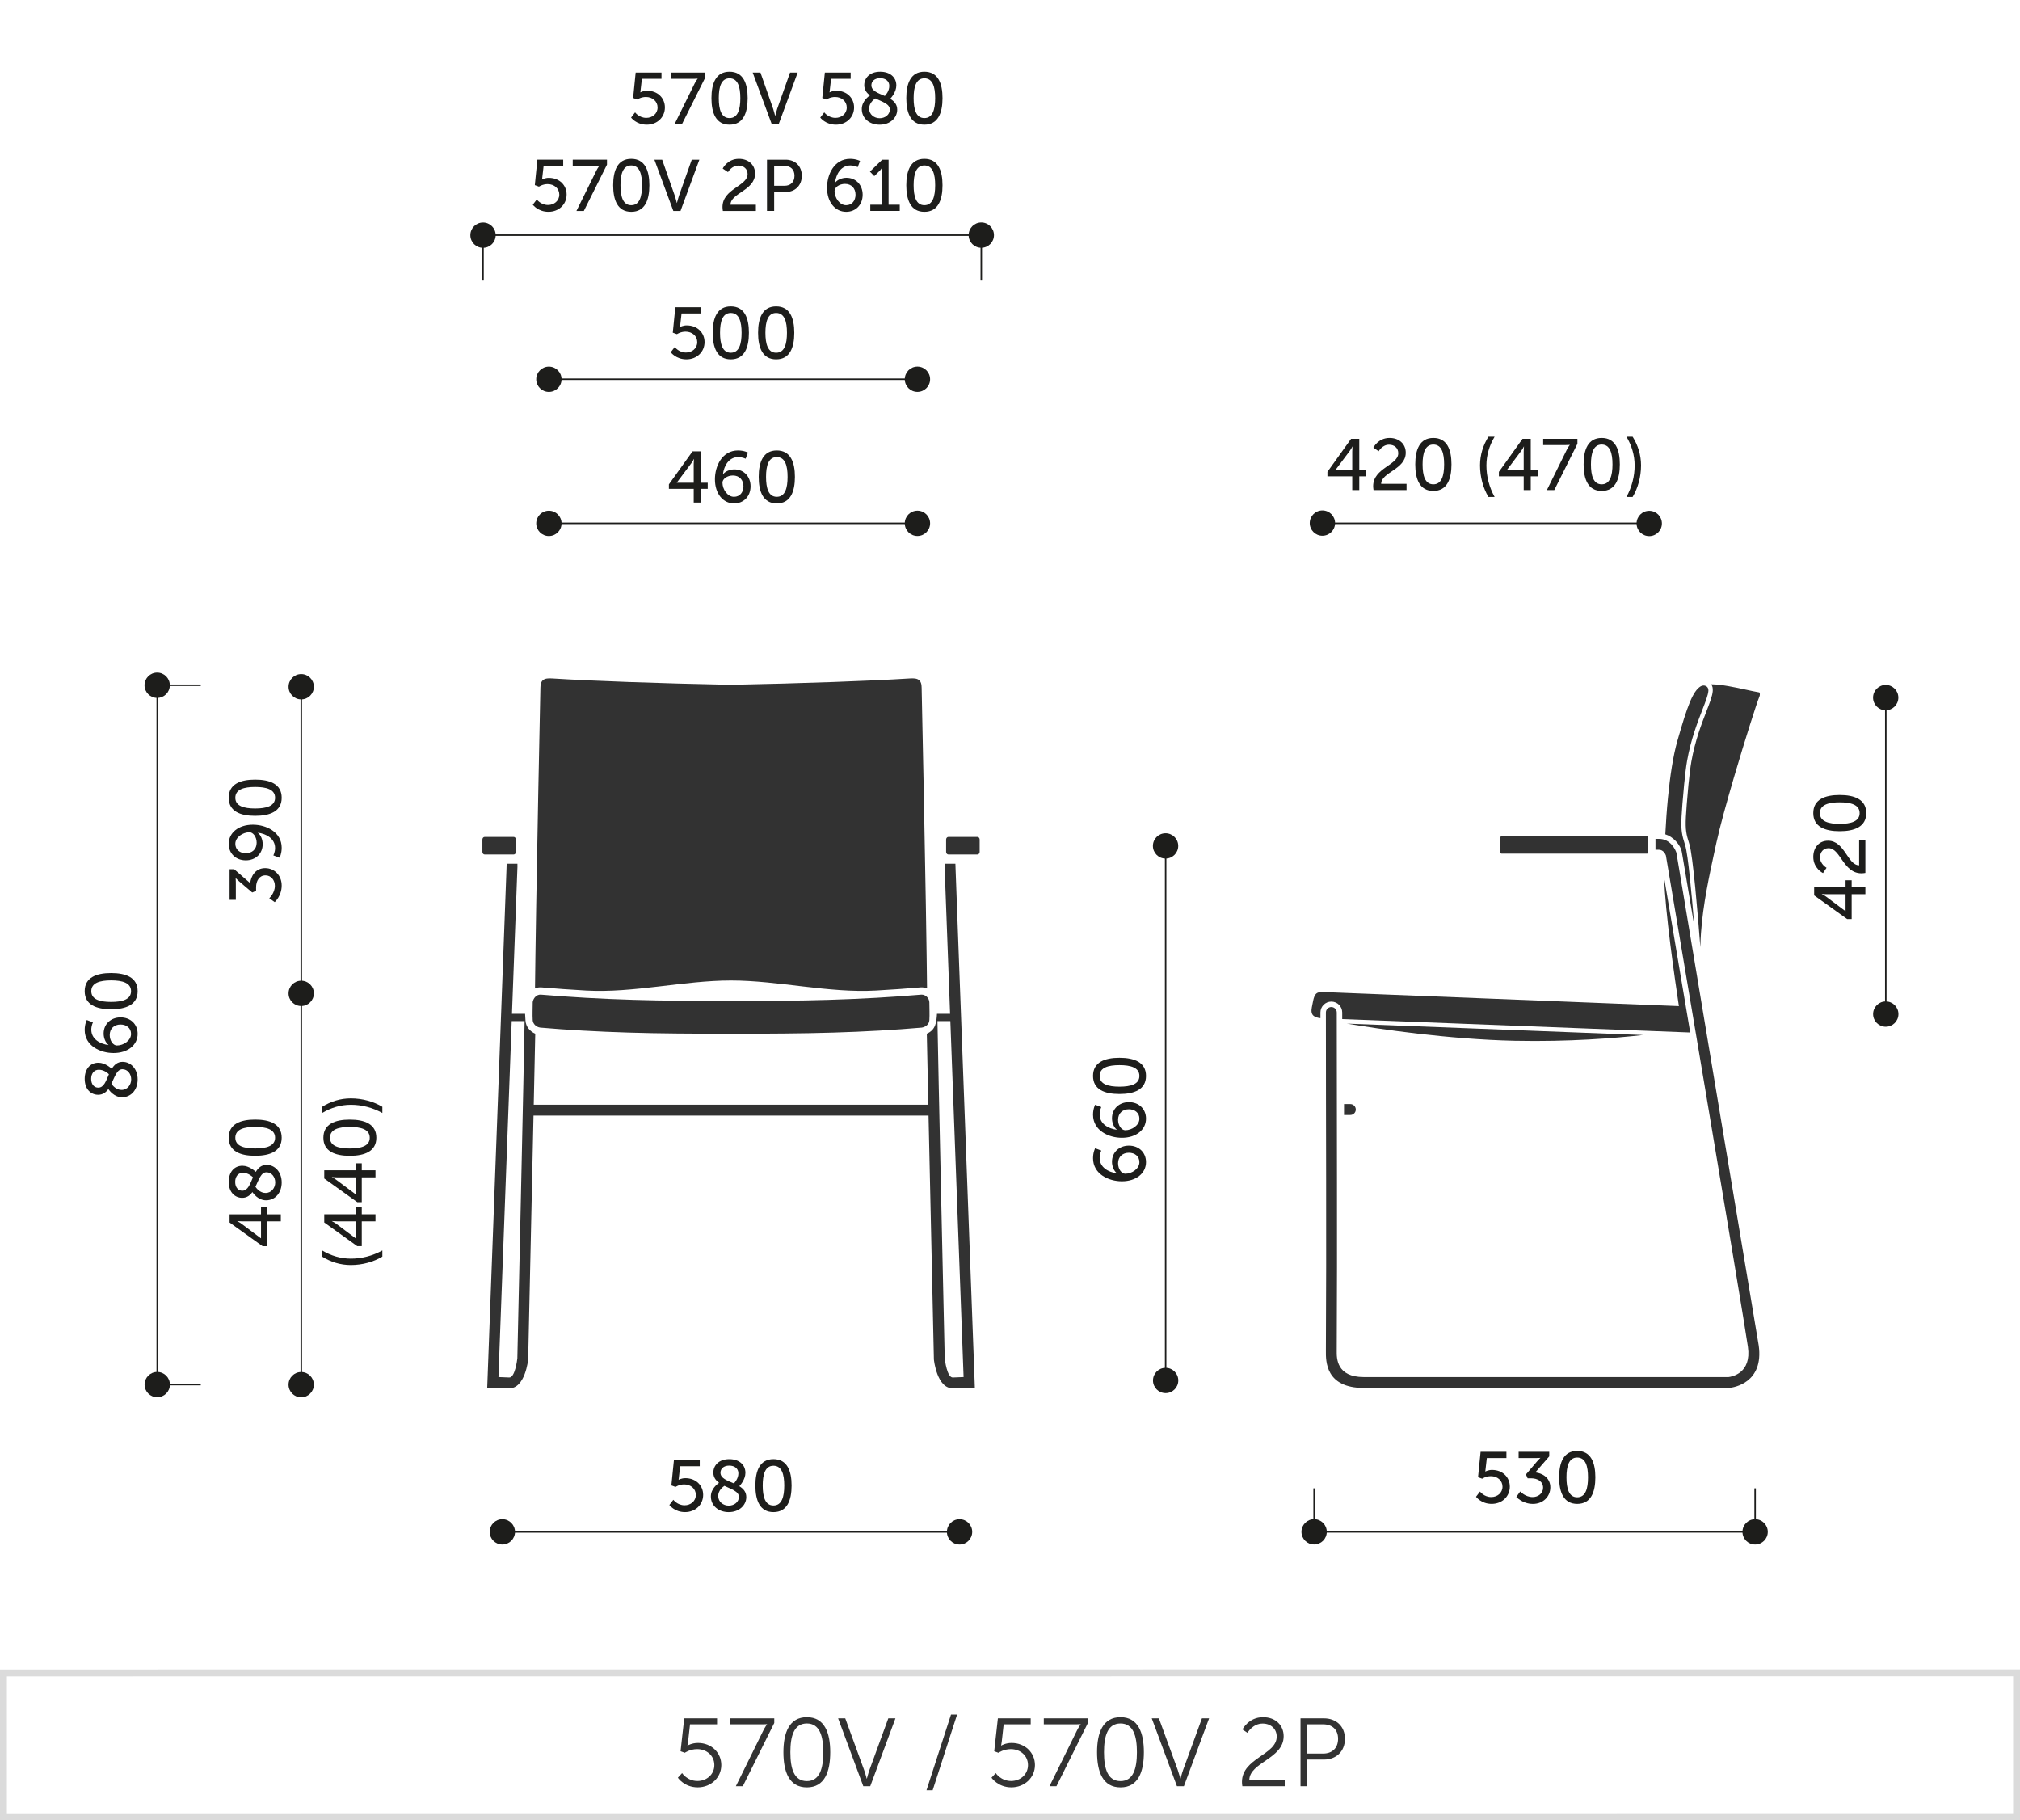 <svg enable-background="new 0 0 293.128 264.078" height="264.078" viewBox="0 0 293.128 264.078" width="293.128" xmlns="http://www.w3.org/2000/svg"><path d="m.5 264.078h-.5v-21.863l293.129-.016v21.867zm.5-20.863v19.863l291.129-.012v-19.867z" fill="#dbdbdb"/><path d="m98.983 257.242s.729 1.148 2.228 1.148c1.358 0 2.451-.965 2.451-2.311 0-1.344-1.093-2.311-2.493-2.311-1.051 0-1.793.531-1.793.531l-.616-.223.532-4.777h4.763v.869h-3.922l-.28 2.521c-.042.35-.099.559-.099.559h.028s.616-.377 1.499-.377c1.975 0 3.39 1.428 3.39 3.207 0 1.82-1.499 3.236-3.418 3.236-1.961 0-2.886-1.4-2.886-1.4z" fill="#323232"/><path d="m110.76 251.08c.267-.533.547-.91.547-.91v-.029s-.253.029-.743.029h-4.608v-.869h6.401v.672l-4.566 9.176h-1.008z" fill="#323232"/><path d="m113.684 254.217c0-2.828.84-5.084 3.403-5.084s3.391 2.256 3.391 5.084c0 2.857-.827 5.1-3.391 5.1s-3.403-2.243-3.403-5.1zm5.785 0c0-2.338-.519-4.174-2.382-4.174-1.877 0-2.395 1.836-2.395 4.174 0 2.354.518 4.189 2.395 4.189 1.863 0 2.382-1.836 2.382-4.189z" fill="#323232"/><path d="m121.621 249.301h1.036l2.731 7.48c.183.504.379 1.273.379 1.273h.027s.196-.77.379-1.273l2.731-7.48h1.036l-3.656 9.848h-1.008z" fill="#323232"/><path d="m138.003 248.754h.883l-3.544 10.982h-.896z" fill="#323232"/><path d="m144.497 257.242s.729 1.148 2.228 1.148c1.358 0 2.451-.965 2.451-2.311 0-1.344-1.093-2.311-2.493-2.311-1.051 0-1.793.531-1.793.531l-.616-.223.532-4.777h4.763v.869h-3.922l-.28 2.521c-.042.35-.099.559-.099.559h.028s.616-.377 1.499-.377c1.975 0 3.39 1.428 3.39 3.207 0 1.82-1.499 3.236-3.418 3.236-1.961 0-2.886-1.4-2.886-1.4z" fill="#323232"/><path d="m156.273 251.08c.266-.533.546-.91.546-.91v-.029s-.252.029-.742.029h-4.608v-.869h6.401v.672l-4.566 9.176h-1.008z" fill="#323232"/><path d="m159.197 254.217c0-2.828.841-5.084 3.404-5.084s3.39 2.256 3.39 5.084c0 2.857-.827 5.1-3.39 5.1-2.563-.001-3.404-2.243-3.404-5.1zm5.785 0c0-2.338-.519-4.174-2.381-4.174-1.877 0-2.396 1.836-2.396 4.174 0 2.354.519 4.189 2.396 4.189 1.863 0 2.381-1.836 2.381-4.189z" fill="#323232"/><path d="m167.135 249.301h1.037l2.731 7.48c.182.504.378 1.273.378 1.273h.028s.195-.77.378-1.273l2.731-7.48h1.036l-3.655 9.848h-1.009z" fill="#323232"/><path d="m180.225 258.518c0-3.459 5.042-3.908 5.042-6.57 0-1.078-.813-1.891-2.045-1.891-1.442 0-2.199 1.346-2.199 1.346l-.729-.49s.896-1.779 2.984-1.779c1.877 0 2.997 1.219 2.997 2.76 0 3.305-4.973 3.768-4.986 6.387h5.141v.869h-6.149c-.043-.226-.056-.437-.056-.632z" fill="#323232"/><path d="m188.723 249.301h3.404c1.765 0 3.039 1.148 3.039 2.969 0 1.836-1.274 3.012-3.039 3.012h-2.438v3.867h-.967v-9.848zm3.277 5.113c1.317 0 2.172-.799 2.172-2.145 0-1.33-.854-2.1-2.157-2.1h-2.325v4.244h2.31z" fill="#323232"/><path d="m92.158 16.302s.579.8 1.633.8c.873 0 1.632-.601 1.632-1.506 0-.895-.737-1.526-1.695-1.526-.727 0-1.253.368-1.253.368l-.601-.221.369-3.686h3.748v.906h-2.843l-.179 1.568c-.011.221-.053.39-.053.39h.021s.411-.231.958-.231c1.569 0 2.591 1.084 2.591 2.421 0 1.433-1.127 2.506-2.633 2.506-1.526 0-2.274-1.031-2.274-1.031z" fill="#1d1d1b"/><path d="m100.806 12.111c.211-.422.432-.685.432-.685v-.021s-.168.032-.548.032h-3.316v-.906h4.97v.717l-3.358 6.717h-1.076z" fill="#1d1d1b"/><path d="m103.241 14.237c0-2.137.643-3.832 2.622-3.832 1.989 0 2.632 1.695 2.632 3.832 0 2.148-.643 3.854-2.632 3.854-1.979 0-2.622-1.705-2.622-3.854zm4.191 0c0-1.61-.348-2.874-1.568-2.874-1.211 0-1.559 1.264-1.559 2.874 0 1.622.348 2.896 1.559 2.896 1.22 0 1.568-1.274 1.568-2.896z" fill="#1d1d1b"/><path d="m109.226 10.531h1.126l1.843 5.254c.137.4.284 1.021.284 1.021h.021s.147-.621.284-1.021l1.863-5.254h1.105l-2.737 7.434h-1.042z" fill="#1d1d1b"/><path d="m119.611 16.302s.579.8 1.633.8c.873 0 1.632-.601 1.632-1.506 0-.895-.737-1.526-1.695-1.526-.727 0-1.253.368-1.253.368l-.601-.221.369-3.686h3.748v.906h-2.843l-.179 1.568c-.011.221-.053.39-.053.39h.021s.411-.231.958-.231c1.569 0 2.591 1.084 2.591 2.421 0 1.433-1.127 2.506-2.633 2.506-1.526 0-2.274-1.031-2.274-1.031z" fill="#1d1d1b"/><path d="m126.248 13.838c-.484-.348-.832-.801-.832-1.484 0-.99.748-1.948 2.316-1.948 1.379 0 2.337.769 2.337 1.99 0 .989-.789 1.832-.884 1.937.568.348 1.011.812 1.011 1.58 0 1.158-1 2.179-2.548 2.179-1.484 0-2.59-.926-2.59-2.273.001-1.139.99-1.844 1.19-1.981zm.769.442c-.242.168-.896.674-.896 1.474 0 .853.737 1.4 1.527 1.4.779 0 1.474-.506 1.474-1.274 0-.8-1.105-1.115-2.105-1.6zm1.379-.358c.116-.116.653-.685.653-1.464 0-.684-.548-1.115-1.327-1.115-.821 0-1.273.463-1.273 1.031-.001.821.989 1.138 1.947 1.548z" fill="#1d1d1b"/><path d="m131.516 14.237c0-2.137.643-3.832 2.622-3.832 1.989 0 2.632 1.695 2.632 3.832 0 2.148-.643 3.854-2.632 3.854-1.98 0-2.622-1.705-2.622-3.854zm4.19 0c0-1.61-.348-2.874-1.568-2.874-1.211 0-1.559 1.264-1.559 2.874 0 1.622.348 2.896 1.559 2.896 1.22 0 1.568-1.274 1.568-2.896z" fill="#1d1d1b"/><path d="m77.895 28.943s.579.8 1.633.8c.873 0 1.632-.601 1.632-1.506 0-.895-.737-1.526-1.695-1.526-.727 0-1.253.368-1.253.368l-.601-.221.369-3.686h3.748v.906h-2.843l-.179 1.568c-.011.221-.053.39-.053.39h.021s.411-.231.958-.231c1.569 0 2.591 1.084 2.591 2.421 0 1.433-1.127 2.506-2.633 2.506-1.526 0-2.274-1.031-2.274-1.031z" fill="#1d1d1b"/><path d="m86.542 24.753c.211-.422.432-.685.432-.685v-.021s-.168.032-.548.032h-3.316v-.906h4.97v.717l-3.358 6.717h-1.074z" fill="#1d1d1b"/><path d="m88.978 26.879c0-2.137.643-3.832 2.622-3.832 1.989 0 2.632 1.695 2.632 3.832 0 2.148-.643 3.854-2.632 3.854-1.98-.001-2.622-1.706-2.622-3.854zm4.19 0c0-1.61-.348-2.874-1.568-2.874-1.211 0-1.559 1.264-1.559 2.874 0 1.622.348 2.896 1.559 2.896 1.22-.001 1.568-1.274 1.568-2.896z" fill="#1d1d1b"/><path d="m94.962 23.173h1.126l1.843 5.254c.137.4.284 1.021.284 1.021h.021s.147-.621.284-1.021l1.863-5.254h1.105l-2.737 7.434h-1.041z" fill="#1d1d1b"/><path d="m104.843 30.038c0-2.653 3.643-3.032 3.643-4.78 0-.737-.558-1.231-1.337-1.231-.979 0-1.506.947-1.506.947l-.769-.516s.674-1.411 2.349-1.411c1.368 0 2.348.853 2.348 2.138 0 2.442-3.549 2.821-3.569 4.517h3.685v.905h-4.79c-.033-.201-.054-.39-.054-.569z" fill="#1d1d1b"/><path d="m111.3 23.173h2.717c1.357 0 2.337.916 2.337 2.327s-.979 2.358-2.337 2.358h-1.675v2.748h-1.042zm2.548 3.78c.895 0 1.442-.558 1.442-1.453s-.548-1.421-1.432-1.421h-1.517v2.874z" fill="#1d1d1b"/><path d="m120.012 27.227c0-1.905 1.042-4.18 3.349-4.18.873 0 1.442.306 1.442.306l-.337.895s-.475-.242-1.063-.242c-1.369 0-2.074 1.264-2.232 2.495h.021c.315-.421.989-.705 1.642-.705 1.411 0 2.349 1.074 2.349 2.453 0 1.464-1.001 2.484-2.391 2.484-1.591-.001-2.78-1.39-2.78-3.506zm4.137 1.021c0-.905-.579-1.568-1.526-1.568-.843 0-1.517.505-1.517 1.042 0 .969.727 2.053 1.675 2.053.853-.001 1.368-.664 1.368-1.527z" fill="#1d1d1b"/><path d="m126.291 29.701h1.643v-4.801c0-.232.01-.464.01-.464h-.021s-.084.169-.358.432l-.694.685-.632-.652 1.779-1.728h.927v6.528h1.621v.905h-4.274v-.905z" fill="#1d1d1b"/><path d="m131.516 26.879c0-2.137.643-3.832 2.622-3.832 1.989 0 2.632 1.695 2.632 3.832 0 2.148-.643 3.854-2.632 3.854-1.98-.001-2.622-1.706-2.622-3.854zm4.19 0c0-1.61-.348-2.874-1.568-2.874-1.211 0-1.559 1.264-1.559 2.874 0 1.622.348 2.896 1.559 2.896 1.22-.001 1.568-1.274 1.568-2.896z" fill="#1d1d1b"/><path d="m77.671 149.975c-.046 2.205-.124 5.91-.219 10.303h28.629 28.629c-.095-4.393-.173-8.098-.219-10.303 1.299-.57 1.399-1.648 1.476-2.887h1.903l-.786-21.094s-.022-.281-.006-.684h1.562c0 .318.019.564.019.566v.031c.924 24.871 1.85 49.744 2.775 74.619l.028.816h-.816c-.002 0-.738.008-2.311.076-2.391.102-2.813-4.17-2.814-4.182v-.014l-.002-.061c-.002-.088-.461-20.744-.776-35.307h-28.661-28.663c-.314 14.563-.773 35.219-.773 35.307l-.004.061v.014c0 .012-.424 4.283-2.814 4.182-1.572-.068-2.309-.076-2.309-.076h-.819l.031-.816 2.773-74.619v-.031c0-.002.019-.248.019-.566h1.562c.019.402-.006.682-.006.682v.002l-.786 21.094h1.903l.06.994h.002c.047.871.647 1.557 1.413 1.893zm59.958-28.551h4.195c.091 0 .173.039.23.1.066.07.107.166.107.275v1.803c0 .107-.041.203-.107.271v.002c-.058.063-.14.1-.23.1h-4.195c-.088 0-.169-.037-.228-.1v-.002c-.066-.068-.107-.164-.107-.271v-1.803c0-.109.041-.205.107-.275.057-.061.14-.1.228-.1zm-63.097 0h-4.195c-.09 0-.17.039-.23.1-.063.07-.106.166-.106.275v1.803c0 .107.041.203.106.271v.002c.061.063.141.1.23.1h4.195c.089 0 .171-.037.229-.1l.002-.002c.064-.068.105-.164.105-.271v-1.803c0-.109-.041-.205-.107-.275-.058-.061-.14-.1-.229-.1zm63.377 26.717h-1.872c.062 4.51 1.016 47.207 1.055 48.936.025.223.338 2.805 1.178 2.77.67-.031 1.185-.049 1.56-.063zm-24.497-2.953c-4.87.033-9.79.033-14.662 0-2.268-.016-4.56-.059-6.841-.129-2.315-.068-4.63-.17-6.918-.297-2.191-.125-4.366-.277-6.498-.457-.625-.055-1.104.51-1.189 1.078v.049c0 .916-.051 1.715 0 2.588.033.539.521.977 1.037 1.059l.061.01c1.963.17 4.02.316 6.14.436 2.183.125 4.425.219 6.685.287 2.32.07 4.658.113 6.975.133 5.239.049 10.522.049 15.761 0 2.317-.02 4.654-.063 6.976-.133 2.261-.068 4.502-.162 6.687-.287 2.12-.119 4.177-.266 6.14-.436.544-.088 1.058-.477 1.095-1.068.054-.873 0-1.672 0-2.588 0-.607-.573-1.182-1.188-1.127-2.132.18-4.305.332-6.498.457-2.286.127-4.603.229-6.918.297-2.285.069-4.577.112-6.845.128zm.277-46.016c-3.188.086-5.917.146-7.608.18-1.691-.033-4.42-.094-7.609-.18-2.25-.061-4.74-.137-7.267-.227-2.062-.074-4.146-.156-6.136-.248-1.732-.08-3.401-.172-4.928-.266-.319-.021-.574-.018-.771.012-.494.07-.799.324-.897.814l-.004.002c-.028.148-.045.332-.05.545-.014.393-.156 7.105-.316 15.465-.099 5.135-.206 10.889-.294 16.176-.044 2.555-.081 5.008-.113 7.24-.024 1.734-.046 3.328-.06 4.725.292-.141.627-.182.944-.156 1.106.094 2.177.178 3.188.25h.005c1.134.08 2.226.15 3.275.207 6.874.387 14.146-1.459 21.032-1.461 6.887.002 14.158 1.848 21.032 1.461 1.049-.057 2.142-.127 3.277-.207h.004c1.011-.072 2.081-.156 3.188-.25.301-.025.673.023.944.156-.015-1.396-.035-2.99-.06-4.725-.031-2.232-.07-4.686-.111-7.24-.091-5.287-.197-11.041-.296-16.176-.16-8.359-.303-15.072-.317-15.465-.004-.213-.021-.396-.049-.545l-.002-.002c-.101-.49-.405-.744-.899-.814-.197-.029-.453-.033-.771-.012-1.527.094-3.195.186-4.928.266-1.99.092-4.074.174-6.136.248-2.525.09-5.016.166-7.267.227zm-39.434 48.969-1.922 51.643c.375.014.889.031 1.56.063.842.035 1.152-2.547 1.179-2.77.039-1.729.992-44.426 1.054-48.936z" fill="#323232"/><path d="m195.036 160.184h.916c.435 0 .79.355.79.791s-.355.789-.79.789h-.916zm43.975-38.854h-21.121c-.045 0-.086.018-.115.049-.033.033-.054.082-.054.139v2.141c0 .057.021.105.054.139.029.031.07.049.115.049h21.121c.043 0 .086-.018.115-.049.032-.033.053-.082.053-.139v-2.141c0-.057-.021-.105-.053-.139-.029-.031-.072-.049-.115-.049zm-46.608 25.565c0 16.357.095 32.725 0 49.082-.015 1.494-.058 5.391 5.5 5.391h52.942c.045 0 .09-.004.134-.012.563-.057 5.01-.697 4.229-6.17l-11.938-71.469c-.089-.266-.749-2.01-2.543-2.01h-.496v1.58h.496c.685 0 .969.701 1.017.838.383 2.27 11.201 66.373 11.902 71.283.548 3.832-2.35 4.324-2.813 4.379h-52.932c-3.966 0-3.937-2.746-3.924-3.797.09-16.361.004-32.734.004-49.096 0-.436-.354-.789-.79-.789-.434 0-.788.354-.788.79zm49.105-19.428 3.124 18.541.638 3.789h-.021l-50.476-1.943v-.959c0-.873-.708-1.58-1.58-1.58-.873 0-1.58.707-1.58 1.58v.826c-.455-.051-.807-.168-1.025-.371-.251-.232-.341-.613-.226-1.188l.185-.939c.105-.531.243-.877.461-1.068.206-.184.519-.25.981-.23l51.641 2.045c-.57-3.786-2.039-13.933-2.122-18.503zm4.36 6.885-1.801-10.678c-.187-1.158-1.335-2.311-2.409-2.627.089-1.746.214-3.566.387-5.342.301-3.09.743-6.041 1.362-8.211.718-2.51 1.28-4.35 1.825-5.648.511-1.217.991-1.938 1.567-2.279.468-.277 1.156-.037 1.113.645-.041.611-.405 1.549-.881 2.779-.709 1.832-1.666 4.297-2.213 7.391-.15.84-.297 2.102-.425 3.389-.197 2.002-.35 4.072-.378 4.713-.05 1.027-.035 1.693.051 2.291.089.609.247 1.139.484 1.9.398 1.266.929 6.96 1.318 11.677zm.877 3.07c-.381-4.918-1.087-13.322-1.591-14.936-.229-.73-.381-1.238-.461-1.801-.082-.563-.095-1.191-.048-2.172.029-.637.18-2.689.375-4.682.125-1.264.271-2.504.42-3.342.539-3.041 1.479-5.469 2.179-7.273.498-1.281.876-2.262.924-2.967.026-.414-.041-.736-.234-.971 1.463.002 3.483.439 5.123.797.712.154 1.356.295 1.866.379.068.098.158.322-.021.707-.264.574-2.024 6.055-3.65 11.59-1.058 3.598-2.062 7.227-2.565 9.559l-.171.783c-.846 3.889-1.766 8.111-2.058 12.297-.047.678-.078 1.356-.088 2.032zm-51.289 11.088 42.966 1.656c-4.072.457-10.79 1.004-18.653.834-9.622-.209-19.735-1.723-24.313-2.49z" fill="#323232"/><g fill="#1d1d1b"><path d="m72.92 222.147h66.324v.217h-66.324z"/><path d="m191.88 75.813h47.443v.217h-47.443z"/><path d="m190.677 222.14h64.024v.217h-64.024z"/><path d="m22.71 99.416h.216v101.463h-.216z"/><path d="m97.711 217.593s.579.8 1.633.8c.873 0 1.632-.601 1.632-1.506 0-.895-.737-1.526-1.695-1.526-.727 0-1.253.368-1.253.368l-.601-.221.369-3.686h3.748v.906h-2.843l-.179 1.568c-.011.221-.053.39-.053.39h.021s.411-.231.958-.231c1.569 0 2.591 1.084 2.591 2.421 0 1.433-1.127 2.506-2.633 2.506-1.526 0-2.273-1.031-2.273-1.031z"/><path d="m104.348 215.129c-.484-.348-.832-.801-.832-1.484 0-.99.748-1.948 2.316-1.948 1.379 0 2.337.769 2.337 1.99 0 .989-.789 1.832-.884 1.937.568.348 1.011.812 1.011 1.58 0 1.158-1 2.179-2.548 2.179-1.484 0-2.59-.926-2.59-2.273.001-1.139.99-1.844 1.19-1.981zm.769.442c-.242.168-.896.674-.896 1.474 0 .853.737 1.4 1.527 1.4.779 0 1.474-.506 1.474-1.274 0-.8-1.105-1.116-2.105-1.6zm1.379-.358c.116-.116.653-.685.653-1.464 0-.684-.548-1.115-1.327-1.115-.821 0-1.273.463-1.273 1.031-.001.821.989 1.138 1.947 1.548z"/><path d="m109.616 215.528c0-2.137.643-3.832 2.622-3.832 1.989 0 2.632 1.695 2.632 3.832 0 2.148-.643 3.854-2.632 3.854-1.98 0-2.622-1.705-2.622-3.854zm4.19 0c0-1.61-.348-2.874-1.568-2.874-1.211 0-1.559 1.264-1.559 2.874 0 1.622.348 2.896 1.559 2.896 1.22 0 1.568-1.274 1.568-2.896z"/><path d="m192.627 68.456 3.433-4.791h1.189v4.56h1.011v.884h-1.011v1.99h-1.021v-1.99h-3.601zm3.601-.231v-2.706c0-.348.043-.737.043-.737h-.021s-.169.348-.368.611l-2.106 2.811v.021z"/><path d="m199.264 70.53c0-2.653 3.643-3.032 3.643-4.78 0-.737-.558-1.231-1.337-1.231-.979 0-1.506.947-1.506.947l-.769-.516s.674-1.411 2.349-1.411c1.368 0 2.348.853 2.348 2.138 0 2.442-3.549 2.821-3.569 4.517h3.685v.905h-4.79c-.033-.201-.054-.39-.054-.569z"/><path d="m205.373 67.371c0-2.137.643-3.832 2.622-3.832 1.989 0 2.632 1.695 2.632 3.832 0 2.148-.643 3.854-2.632 3.854-1.979 0-2.622-1.705-2.622-3.854zm4.19 0c0-1.61-.348-2.874-1.568-2.874-1.211 0-1.559 1.264-1.559 2.874 0 1.622.348 2.896 1.559 2.896 1.221 0 1.568-1.274 1.568-2.896z"/><path d="m214.771 67.519c0-1.516.442-2.916 1.222-4.158h.895c-.769 1.284-1.189 2.685-1.189 4.169 0 1.569.399 3.138 1.189 4.569h-.895c-.76-1.264-1.222-2.885-1.222-4.58z"/><path d="m217.509 68.456 3.433-4.791h1.189v4.56h1.011v.884h-1.011v1.99h-1.021v-1.99h-3.601zm3.6-.231v-2.706c0-.348.043-.737.043-.737h-.021s-.169.348-.368.611l-2.106 2.811v.021z"/><path d="m227.367 65.245c.211-.422.432-.685.432-.685v-.021s-.168.032-.548.032h-3.316v-.906h4.97v.717l-3.358 6.717h-1.074z"/><path d="m229.803 67.371c0-2.137.643-3.832 2.622-3.832 1.989 0 2.632 1.695 2.632 3.832 0 2.148-.643 3.854-2.632 3.854-1.98 0-2.622-1.705-2.622-3.854zm4.19 0c0-1.61-.348-2.874-1.568-2.874-1.211 0-1.559 1.264-1.559 2.874 0 1.622.348 2.896 1.559 2.896 1.221 0 1.568-1.274 1.568-2.896z"/><path d="m236.019 72.099c.789-1.432 1.189-3 1.189-4.569 0-1.484-.421-2.885-1.189-4.169h.895c.779 1.242 1.222 2.643 1.222 4.158 0 1.695-.463 3.316-1.222 4.58z"/><path d="m214.768 216.399s.58.8 1.633.8c.873 0 1.633-.601 1.633-1.506 0-.895-.738-1.526-1.695-1.526-.727 0-1.254.368-1.254.368l-.6-.221.369-3.686h3.748v.906h-2.844l-.178 1.568c-.012.221-.053.39-.053.39h.02s.412-.231.959-.231c1.568 0 2.59 1.084 2.59 2.421 0 1.433-1.127 2.506-2.633 2.506-1.525 0-2.273-1.031-2.273-1.031z"/><path d="m220.604 216.389s.727.811 1.801.811c.832 0 1.518-.558 1.518-1.358 0-.916-.813-1.368-1.729-1.368h-.516l-.242-.559 1.621-1.905c.242-.284.465-.484.465-.484v-.021s-.223.032-.633.032h-2.516v-.906h4.443v.664l-2.021 2.326c.979.105 2.18.737 2.18 2.18 0 1.274-1.002 2.39-2.527 2.39-1.516 0-2.412-1.011-2.412-1.011z"/><path d="m226.252 214.335c0-2.137.643-3.832 2.621-3.832 1.99 0 2.633 1.695 2.633 3.832 0 2.148-.643 3.854-2.633 3.854-1.978-.001-2.621-1.706-2.621-3.854zm4.189 0c0-1.61-.348-2.874-1.568-2.874-1.211 0-1.559 1.264-1.559 2.874 0 1.622.348 2.896 1.559 2.896 1.221-.001 1.568-1.274 1.568-2.896z"/><path d="m38.107 180.801-4.791-3.433v-1.189h4.56v-1.011h.884v1.011h1.99v1.021h-1.99v3.601zm-.231-3.601h-2.706c-.348 0-.737-.043-.737-.043v.021s.348.169.611.368l2.811 2.106h.021z"/><path d="m36.623 172.953c-.348.484-.801.832-1.484.832-.99 0-1.948-.748-1.948-2.316 0-1.379.769-2.337 1.99-2.337.989 0 1.832.789 1.937.884.348-.568.812-1.011 1.58-1.011 1.158 0 2.179 1 2.179 2.548 0 1.484-.926 2.59-2.273 2.59-1.139 0-1.844-.99-1.981-1.19zm.084-2.147c-.116-.116-.685-.653-1.464-.653-.684 0-1.115.548-1.115 1.327 0 .821.463 1.273 1.031 1.273.821 0 1.138-.989 1.548-1.947zm.358 1.379c.168.242.674.896 1.474.896.853 0 1.4-.737 1.4-1.527 0-.779-.506-1.474-1.274-1.474-.8-.001-1.115 1.105-1.6 2.105z"/><path d="m37.022 167.686c-2.137 0-3.832-.643-3.832-2.622 0-1.989 1.695-2.632 3.832-2.632 2.148 0 3.854.643 3.854 2.632 0 1.979-1.705 2.622-3.854 2.622zm0-4.191c-1.61 0-2.874.348-2.874 1.568 0 1.211 1.264 1.559 2.874 1.559 1.622 0 2.896-.348 2.896-1.559 0-1.22-1.273-1.568-2.896-1.568z"/><path d="m50.906 183.534c-1.516 0-2.916-.442-4.158-1.222v-.895c1.284.769 2.685 1.189 4.169 1.189 1.569 0 3.138-.399 4.569-1.189v.895c-1.263.759-2.884 1.222-4.58 1.222z"/><path d="m51.844 180.795-4.791-3.433v-1.189h4.56v-1.011h.884v1.011h1.99v1.021h-1.99v3.601zm-.232-3.601h-2.706c-.348 0-.737-.043-.737-.043v.021s.348.169.611.368l2.811 2.106h.021z"/><path d="m51.844 174.411-4.791-3.433v-1.189h4.56v-1.011h.884v1.011h1.99v1.021h-1.99v3.601zm-.232-3.6h-2.706c-.348 0-.737-.043-.737-.043v.021s.348.169.611.368l2.811 2.106h.021z"/><path d="m50.759 167.69c-2.137 0-3.832-.643-3.832-2.622 0-1.989 1.695-2.632 3.832-2.632 2.148 0 3.854.643 3.854 2.632-.001 1.98-1.706 2.622-3.854 2.622zm0-4.19c-1.61 0-2.874.348-2.874 1.568 0 1.211 1.264 1.559 2.874 1.559 1.622 0 2.896-.348 2.896-1.559-.001-1.22-1.274-1.568-2.896-1.568z"/><path d="m55.486 161.475c-1.432-.789-3-1.189-4.569-1.189-1.484 0-2.885.421-4.169 1.189v-.895c1.242-.779 2.643-1.222 4.158-1.222 1.695 0 3.316.463 4.58 1.222z"/><path d="m39.076 130.319s.811-.727.811-1.801c0-.832-.558-1.517-1.358-1.517-.916 0-1.368.812-1.368 1.728v.516l-.559.242-1.905-1.621c-.284-.242-.484-.464-.484-.464h-.023s.032.222.032.632v2.517h-.906v-4.443h.664l2.326 2.021c.105-.979.737-2.18 2.18-2.18 1.274 0 2.39 1.001 2.39 2.527 0 1.516-1.011 2.411-1.011 2.411z"/><path d="m40.571 124.441-.905-.337s.252-.475.252-1.063c0-1.369-1.263-2.074-2.495-2.232v.021c.421.305.695.989.695 1.643 0 1.41-1.063 2.348-2.443 2.348-1.463 0-2.484-1-2.484-2.391 0-1.579 1.379-2.779 3.506-2.779 1.906 0 4.18 1.042 4.18 3.349-.001.883-.306 1.441-.306 1.441zm-4.369-3.696c-.969 0-2.054.727-2.054 1.675 0 .863.663 1.368 1.526 1.368.906 0 1.569-.568 1.569-1.526.001-.843-.514-1.517-1.041-1.517z"/><path d="m37.022 118.362c-2.137 0-3.832-.643-3.832-2.622 0-1.989 1.695-2.632 3.832-2.632 2.148 0 3.854.643 3.854 2.632 0 1.98-1.705 2.622-3.854 2.622zm0-4.19c-1.61 0-2.874.348-2.874 1.568 0 1.211 1.264 1.559 2.874 1.559 1.622 0 2.896-.348 2.896-1.559 0-1.22-1.273-1.568-2.896-1.568z"/><path d="m15.723 158.003c-.348.484-.801.832-1.484.832-.99 0-1.948-.748-1.948-2.316 0-1.379.769-2.337 1.99-2.337.989 0 1.832.789 1.937.884.348-.568.812-1.011 1.58-1.011 1.158 0 2.179 1 2.179 2.548 0 1.484-.926 2.59-2.273 2.59-1.14-.001-1.845-.99-1.981-1.19zm.084-2.148c-.116-.116-.685-.653-1.464-.653-.684 0-1.115.548-1.115 1.327 0 .821.463 1.273 1.031 1.273.821.001 1.137-.989 1.548-1.947zm.358 1.379c.168.242.674.896 1.474.896.853 0 1.4-.737 1.4-1.527 0-.779-.506-1.474-1.274-1.474-.8 0-1.116 1.105-1.6 2.105z"/><path d="m16.47 152.777c-1.905 0-4.18-1.042-4.18-3.349 0-.873.306-1.442.306-1.442l.895.337s-.242.475-.242 1.063c0 1.369 1.264 2.074 2.495 2.232v-.021c-.421-.315-.705-.989-.705-1.642 0-1.411 1.074-2.349 2.453-2.349 1.464 0 2.484 1.001 2.484 2.391 0 1.591-1.39 2.78-3.506 2.78zm1.021-4.137c-.905 0-1.568.579-1.568 1.526 0 .843.505 1.517 1.042 1.517.969 0 2.053-.727 2.053-1.675 0-.853-.664-1.368-1.527-1.368z"/><path d="m16.122 146.425c-2.137 0-3.832-.643-3.832-2.622 0-1.989 1.695-2.632 3.832-2.632 2.148 0 3.854.643 3.854 2.632 0 1.979-1.705 2.622-3.854 2.622zm0-4.191c-1.61 0-2.874.348-2.874 1.568 0 1.211 1.264 1.559 2.874 1.559 1.622 0 2.896-.348 2.896-1.559 0-1.22-1.274-1.568-2.896-1.568z"/><path clip-rule="evenodd" d="m43.707 199.053c1.014 0 1.837.822 1.837 1.838 0 1.012-.823 1.836-1.837 1.836-1.015 0-1.836-.824-1.836-1.836 0-1.016.821-1.838 1.836-1.838z" fill-rule="evenodd"/><path clip-rule="evenodd" d="m43.709 142.283c1.017 0 1.839.822 1.839 1.838 0 1.012-.822 1.836-1.839 1.836-1.013 0-1.836-.824-1.836-1.836 0-1.016.823-1.838 1.836-1.838z" fill-rule="evenodd"/><path clip-rule="evenodd" d="m43.709 97.797c1.017 0 1.839.822 1.839 1.838 0 1.012-.822 1.836-1.839 1.836-1.013 0-1.836-.824-1.836-1.836 0-1.016.823-1.838 1.836-1.838z" fill-rule="evenodd"/><path clip-rule="evenodd" d="m22.816 199.043c1.017 0 1.84.82 1.84 1.838 0 1.012-.823 1.834-1.84 1.834-1.013 0-1.835-.822-1.835-1.834 0-1.018.823-1.838 1.835-1.838z" fill-rule="evenodd"/><path clip-rule="evenodd" d="m22.809 97.582c1.012 0 1.835.82 1.835 1.838 0 1.012-.823 1.834-1.835 1.834-1.017 0-1.836-.822-1.836-1.834 0-1.018.819-1.838 1.836-1.838z" fill-rule="evenodd"/><path d="m273.543 101.209h.217v45.916h-.217z"/><path d="m268.046 133.339-4.791-3.433v-1.189h4.56v-1.011h.884v1.011h1.99v1.021h-1.99v3.601zm-.232-3.601h-2.706c-.348 0-.737-.043-.737-.043v.021s.348.169.611.368l2.811 2.106h.021z"/><path d="m270.12 126.702c-2.653 0-3.032-3.643-4.78-3.643-.737 0-1.231.558-1.231 1.337 0 .979.947 1.506.947 1.506l-.516.769s-1.411-.674-1.411-2.349c0-1.368.853-2.348 2.138-2.348 2.442 0 2.821 3.549 4.517 3.569v-3.685h.905v4.79c-.201.033-.39.054-.569.054z"/><path d="m266.961 120.593c-2.137 0-3.832-.643-3.832-2.622 0-1.989 1.695-2.632 3.832-2.632 2.148 0 3.854.643 3.854 2.632-.001 1.979-1.706 2.622-3.854 2.622zm0-4.191c-1.61 0-2.874.348-2.874 1.568 0 1.211 1.264 1.559 2.874 1.559 1.622 0 2.896-.348 2.896-1.559-.001-1.22-1.274-1.568-2.896-1.568z"/><path clip-rule="evenodd" d="m273.647 145.289c1.016 0 1.839.822 1.839 1.838 0 1.012-.823 1.836-1.839 1.836-1.013 0-1.836-.824-1.836-1.836.001-1.016.824-1.838 1.836-1.838z" fill-rule="evenodd"/><path clip-rule="evenodd" d="m273.639 99.373c1.013 0 1.835.822 1.835 1.838 0 1.012-.822 1.836-1.835 1.836-1.017 0-1.835-.824-1.835-1.836 0-1.016.818-1.838 1.835-1.838z" fill-rule="evenodd"/><path d="m169.04 122.727h.217v77.555h-.217z"/><path d="m162.794 171.384c-1.905 0-4.18-1.042-4.18-3.349 0-.873.306-1.442.306-1.442l.895.337s-.242.475-.242 1.063c0 1.369 1.264 2.074 2.495 2.232v-.021c-.421-.315-.705-.989-.705-1.642 0-1.411 1.074-2.349 2.453-2.349 1.464 0 2.484 1.001 2.484 2.391 0 1.59-1.39 2.78-3.506 2.78zm1.021-4.138c-.905 0-1.568.579-1.568 1.526 0 .843.505 1.517 1.042 1.517.969 0 2.053-.727 2.053-1.675 0-.852-.663-1.368-1.527-1.368z"/><path d="m162.794 165.073c-1.905 0-4.18-1.042-4.18-3.349 0-.873.306-1.442.306-1.442l.895.337s-.242.475-.242 1.063c0 1.369 1.264 2.074 2.495 2.232v-.021c-.421-.315-.705-.989-.705-1.642 0-1.411 1.074-2.349 2.453-2.349 1.464 0 2.484 1.001 2.484 2.391 0 1.591-1.39 2.78-3.506 2.78zm1.021-4.137c-.905 0-1.568.579-1.568 1.526 0 .843.505 1.517 1.042 1.517.969 0 2.053-.727 2.053-1.675 0-.853-.663-1.368-1.527-1.368z"/><path d="m162.446 158.722c-2.137 0-3.832-.643-3.832-2.622 0-1.989 1.695-2.632 3.832-2.632 2.148 0 3.854.643 3.854 2.632 0 1.979-1.705 2.622-3.854 2.622zm0-4.191c-1.61 0-2.874.348-2.874 1.568 0 1.211 1.264 1.559 2.874 1.559 1.622 0 2.896-.348 2.896-1.559 0-1.22-1.274-1.568-2.896-1.568z"/><path clip-rule="evenodd" d="m169.148 198.443c1.013 0 1.836.822 1.836 1.838 0 1.012-.823 1.836-1.836 1.836-1.017 0-1.835-.824-1.835-1.836 0-1.015.819-1.838 1.835-1.838z" fill-rule="evenodd"/><path clip-rule="evenodd" d="m169.137 120.891c1.016 0 1.839.822 1.839 1.838 0 1.012-.823 1.836-1.839 1.836-1.013 0-1.836-.824-1.836-1.836 0-1.016.823-1.838 1.836-1.838z" fill-rule="evenodd"/><path d="m43.613 99.529h.216v101.469h-.216z"/><path d="m79.634 75.815h53.491v.217h-53.491z"/><path d="m97.067 70.269 3.433-4.791h1.189v4.56h1.011v.884h-1.011v1.99h-1.021v-1.99h-3.601zm3.6-.232v-2.706c0-.348.043-.737.043-.737h-.021s-.169.348-.368.611l-2.106 2.811v.021z"/><path d="m103.746 69.531c0-1.905 1.042-4.18 3.349-4.18.873 0 1.442.306 1.442.306l-.337.895s-.475-.242-1.063-.242c-1.369 0-2.074 1.264-2.232 2.495h.021c.315-.421.989-.705 1.642-.705 1.411 0 2.349 1.074 2.349 2.453 0 1.464-1.001 2.484-2.391 2.484-1.591 0-2.78-1.39-2.78-3.506zm4.137 1.022c0-.905-.579-1.568-1.526-1.568-.843 0-1.517.505-1.517 1.042 0 .969.727 2.053 1.675 2.053.853-.001 1.368-.664 1.368-1.527z"/><path d="m110.098 69.184c0-2.137.643-3.832 2.622-3.832 1.989 0 2.632 1.695 2.632 3.832 0 2.148-.643 3.854-2.632 3.854-1.979-.001-2.622-1.706-2.622-3.854zm4.191 0c0-1.61-.348-2.874-1.568-2.874-1.211 0-1.559 1.264-1.559 2.874 0 1.622.348 2.896 1.559 2.896 1.22-.001 1.568-1.274 1.568-2.896z"/><path clip-rule="evenodd" d="m79.649 74.096c1.017 0 1.84.82 1.84 1.836 0 1.014-.823 1.836-1.84 1.836-1.012 0-1.835-.822-1.835-1.836 0-1.016.824-1.836 1.835-1.836z" fill-rule="evenodd"/><path clip-rule="evenodd" d="m133.13 74.088c1.016 0 1.839.822 1.839 1.838 0 1.012-.823 1.836-1.839 1.836-1.013 0-1.836-.824-1.836-1.836 0-1.016.823-1.838 1.836-1.838z" fill-rule="evenodd"/><path d="m79.634 54.913h53.491v.217h-53.491z"/><path d="m97.914 50.346s.579.8 1.633.8c.873 0 1.632-.601 1.632-1.506 0-.895-.737-1.526-1.695-1.526-.727 0-1.253.368-1.253.368l-.601-.221.369-3.686h3.748v.906h-2.843l-.179 1.568c-.011.221-.053.39-.053.39h.021s.411-.231.958-.231c1.569 0 2.591 1.084 2.591 2.421 0 1.433-1.127 2.506-2.633 2.506-1.526 0-2.274-1.031-2.274-1.031z"/><path d="m103.423 48.281c0-2.137.643-3.832 2.622-3.832 1.989 0 2.632 1.695 2.632 3.832 0 2.148-.643 3.854-2.632 3.854-1.979 0-2.622-1.705-2.622-3.854zm4.191 0c0-1.61-.348-2.874-1.568-2.874-1.211 0-1.559 1.264-1.559 2.874 0 1.622.348 2.896 1.559 2.896 1.22 0 1.568-1.274 1.568-2.896z"/><path d="m110.007 48.281c0-2.137.643-3.832 2.622-3.832 1.989 0 2.632 1.695 2.632 3.832 0 2.148-.643 3.854-2.632 3.854-1.979 0-2.622-1.705-2.622-3.854zm4.191 0c0-1.61-.348-2.874-1.568-2.874-1.211 0-1.559 1.264-1.559 2.874 0 1.622.348 2.896 1.559 2.896 1.22 0 1.568-1.274 1.568-2.896z"/><path clip-rule="evenodd" d="m79.649 53.189c1.017 0 1.84.822 1.84 1.838 0 1.012-.823 1.836-1.84 1.836-1.012 0-1.835-.824-1.835-1.836 0-1.015.824-1.838 1.835-1.838z" fill-rule="evenodd"/><path clip-rule="evenodd" d="m133.13 53.186c1.016 0 1.839.822 1.839 1.838 0 1.012-.823 1.836-1.839 1.836-1.013 0-1.836-.824-1.836-1.836 0-1.016.823-1.838 1.836-1.838z" fill-rule="evenodd"/><path d="m70.22 34.009h72.316v.217h-72.316z"/><path d="m142.289 34.389h.216v6.316h-.216z"/><path d="m69.983 34.389h.216v6.316h-.216z"/><path clip-rule="evenodd" d="m70.091 32.287c1.016 0 1.839.822 1.839 1.838 0 1.012-.823 1.836-1.839 1.836-1.013 0-1.836-.824-1.836-1.836 0-1.016.823-1.838 1.836-1.838z" fill-rule="evenodd"/><path clip-rule="evenodd" d="m142.396 32.281c1.017 0 1.84.82 1.84 1.838 0 1.012-.823 1.836-1.84 1.836-1.013 0-1.835-.824-1.835-1.836.001-1.017.823-1.838 1.835-1.838z" fill-rule="evenodd"/><path clip-rule="evenodd" d="m190.693 220.404c1.017 0 1.839.82 1.839 1.838 0 1.012-.822 1.834-1.839 1.834-1.011 0-1.833-.822-1.833-1.834 0-1.017.823-1.838 1.833-1.838z" fill-rule="evenodd"/><path clip-rule="evenodd" d="m254.688 220.408c1.017 0 1.84.82 1.84 1.838 0 1.012-.823 1.836-1.84 1.836-1.012 0-1.835-.824-1.835-1.836.001-1.017.824-1.838 1.835-1.838z" fill-rule="evenodd"/><path clip-rule="evenodd" d="m139.244 220.41c1.013 0 1.836.822 1.836 1.838 0 1.012-.823 1.836-1.836 1.836-1.017 0-1.835-.824-1.835-1.836 0-1.016.819-1.838 1.835-1.838z" fill-rule="evenodd"/><path clip-rule="evenodd" d="m72.897 220.408c1.014 0 1.837.82 1.837 1.838 0 1.012-.823 1.836-1.837 1.836-1.015 0-1.836-.824-1.836-1.836.001-1.017.822-1.838 1.836-1.838z" fill-rule="evenodd"/><path clip-rule="evenodd" d="m191.896 74.053c1.017 0 1.84.822 1.84 1.838 0 1.014-.823 1.836-1.84 1.836-1.012 0-1.835-.822-1.835-1.836.001-1.016.824-1.838 1.835-1.838z" fill-rule="evenodd"/><path clip-rule="evenodd" d="m239.323 74.109c1.017 0 1.84.82 1.84 1.838 0 1.012-.823 1.834-1.84 1.834-1.013 0-1.836-.822-1.836-1.834 0-1.017.824-1.838 1.836-1.838z" fill-rule="evenodd"/><path d="m22.818 99.308h6.314v.217h-6.314z"/><path d="m22.818 200.771h6.314v.217h-6.314z"/><path d="m190.587 215.932h.217v6.316h-.217z"/><path d="m254.584 215.932h.217v6.316h-.217z"/></g></svg>